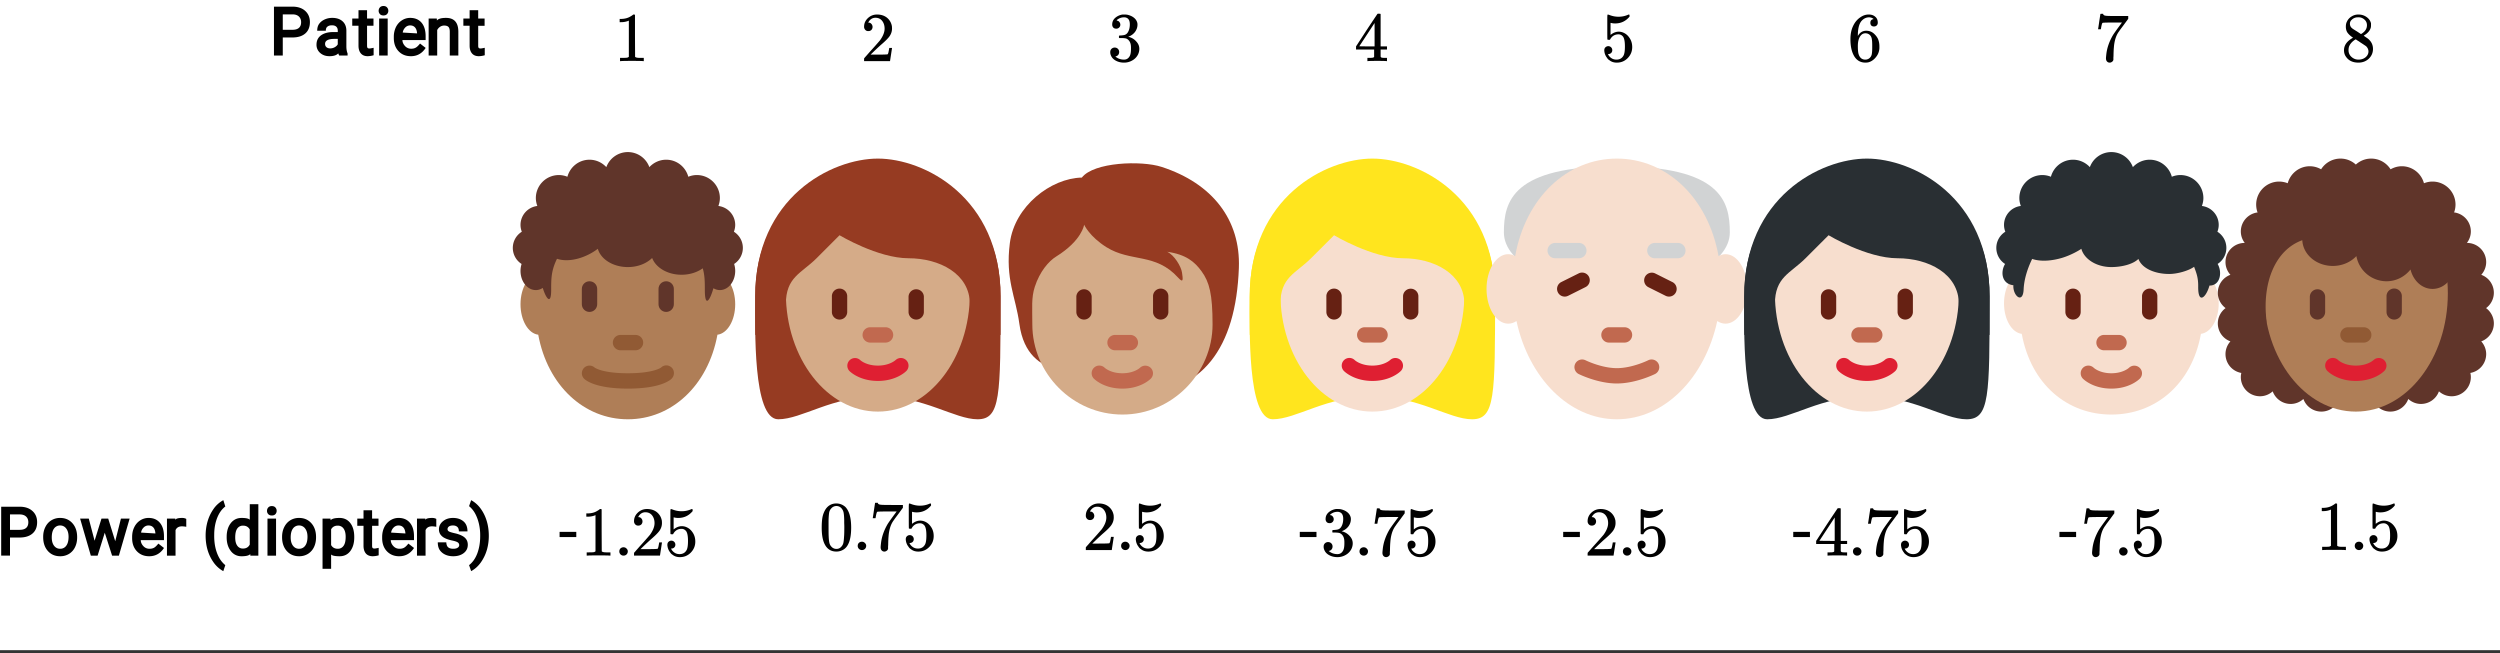 <svg xmlns="http://www.w3.org/2000/svg" xmlns:xlink="http://www.w3.org/1999/xlink" width="449.28" height="117.44" viewBox="0 0 336.96 88.08"><rect x="0" y="0" width="336.96" height="88.08" fill="#333333" stroke="none"/><defs><symbol overflow="visible" id="e"><path d="M3.922 0c-.106-.02-.606-.031-1.5-.031C1.547-.031 1.05-.02.937 0H.829v-.438h.25c.363 0 .598-.007.703-.03.051 0 .13-.036.235-.11v-4.875c-.024 0-.047.012-.079.031a2.59 2.59 0 0 1-.968.172H.78v-.438H.97c.52-.007.957-.128 1.312-.359a1.72 1.72 0 0 0 .297-.203c.008-.02.047-.031.11-.031.062 0 .113.015.156.047v2.828l.015 2.828c.094.094.297.14.61.14h.562V0zm0 0"/></symbol><symbol overflow="visible" id="g"><path d="M.734-.563c0-.164.051-.3.157-.406a.594.594 0 0 1 .406-.156c.164 0 .3.059.406.172.113.105.172.23.172.375a.574.574 0 0 1-.172.422.566.566 0 0 1-.39.156.56.56 0 0 1-.579-.563zm0 0"/></symbol><symbol overflow="visible" id="h"><path d="M1.031-4.047a.51.51 0 0 1-.406-.172.594.594 0 0 1-.156-.422c0-.445.172-.832.515-1.156.344-.32.754-.484 1.235-.484.539 0 .988.148 1.344.437.351.293.57.672.656 1.14.008.118.015.22.015.313 0 .368-.109.711-.328 1.032-.18.261-.531.62-1.062 1.078-.23.199-.547.492-.953.875l-.547.531h.718c.989 0 1.516-.016 1.579-.047.02 0 .05-.062.093-.187.02-.07.063-.286.125-.641v-.031h.375v.031L3.97-.031V0h-3.5v-.172c0-.133.004-.207.015-.219.008-.007.274-.312.797-.906a52.339 52.339 0 0 0 1.328-1.5c.414-.57.625-1.098.625-1.578 0-.414-.109-.766-.328-1.047-.219-.281-.523-.422-.906-.422-.367 0-.664.168-.89.5l-.048.094c-.023.031-.03.055-.03.063h.046c.156 0 .281.058.375.171a.6.6 0 0 1 .156.407.594.594 0 0 1-.156.406.569.569 0 0 1-.422.156zm0 0"/></symbol><symbol overflow="visible" id="i"><path d="M1.016-2.016c.144 0 .27.055.375.157a.542.542 0 0 1 .156.39.513.513 0 0 1-.156.375.528.528 0 0 1-.36.14H.97l.015.048c.094.199.239.367.438.5.195.136.426.203.687.203.446 0 .77-.192.97-.578.112-.227.171-.63.171-1.203 0-.645-.086-1.082-.25-1.313-.168-.207-.371-.312-.61-.312-.492 0-.859.214-1.109.64-.023.055-.043.086-.062.094h-.14c-.106 0-.169-.016-.188-.047-.012-.031-.016-.582-.016-1.656v-.672-.484c0-.352.016-.532.047-.532.008-.007.023-.015.047-.015l.156.047c.414.168.836.25 1.266.25.445 0 .875-.086 1.28-.266a.385.385 0 0 1 .126-.031c.05 0 .078.058.078.172V-6c-.512.617-1.156.922-1.938.922-.199 0-.375-.02-.53-.063l-.095-.015v1.625c.352-.29.723-.438 1.11-.438.113 0 .238.016.375.047.426.117.77.36 1.031.735.27.367.406.796.406 1.296 0 .575-.203 1.07-.609 1.485-.398.406-.887.61-1.469.61-.398 0-.73-.11-1-.329a.856.856 0 0 1-.312-.313 1.692 1.692 0 0 1-.36-.843c0-.008-.007-.035-.015-.078v-.094c0-.176.05-.313.156-.406a.536.536 0 0 1 .39-.157zm0 0"/></symbol><symbol overflow="visible" id="j"><path d="M.906-5.516c.352-.507.832-.765 1.438-.765.457 0 .863.156 1.219.468.164.168.304.383.421.641.239.524.36 1.242.36 2.156 0 .97-.137 1.715-.407 2.235-.18.367-.437.633-.78.797a1.832 1.832 0 0 1-.798.187C1.641.203 1.113-.125.781-.78.508-1.301.375-2.047.375-3.016c0-.582.035-1.066.11-1.453a3.17 3.17 0 0 1 .421-1.047zm2.125-.125a.907.907 0 0 0-1.344 0 1.106 1.106 0 0 0-.296.532c-.043.21-.075.57-.094 1.078v.89c0 .606.004 1.028.016 1.266.019.438.054.758.109.953.05.188.144.352.281.485a.863.863 0 0 0 .656.28A.824.824 0 0 0 3-.436c.133-.133.227-.297.281-.485.051-.195.086-.515.11-.953.02-.238.03-.66.03-1.266 0-.132-.007-.304-.015-.515v-.375c-.011-.508-.043-.867-.094-1.078a1.266 1.266 0 0 0-.28-.532zm0 0"/></symbol><symbol overflow="visible" id="k"><path d="M.516-4.328c.007-.008.062-.348.156-1.016l.156-1.015c0-.008.063-.016.188-.016h.187v.031c0 .063.047.121.14.172.095.043.259.07.5.078.239.012.77.016 1.595.016h1.14v.375l-.64.875c-.094.125-.204.273-.329.437a8.133 8.133 0 0 0-.265.375c-.063.086-.102.137-.11.157-.336.511-.53 1.195-.593 2.046-.024.262-.04.618-.047 1.063 0 .086-.008.172-.016.266v.312a.445.445 0 0 1-.187.266c-.094.07-.2.11-.313.11a.467.467 0 0 1-.36-.157c-.093-.102-.14-.242-.14-.422 0-.094.016-.273.047-.547.094-.844.383-1.691.875-2.547.125-.207.39-.586.797-1.14l.437-.594h-.89c-1.094 0-1.668.016-1.719.047-.031.011-.07.086-.11.218a8.121 8.121 0 0 0-.093.438.621.621 0 0 1-.031.172v.031H.516zm0 0"/></symbol><symbol overflow="visible" id="l"><path d="M1.203-4.375c-.18 0-.312-.05-.406-.156a.578.578 0 0 1-.14-.407c0-.363.14-.664.421-.906.281-.238.61-.383.984-.437h.141c.219 0 .352.008.406.015.207.032.422.102.641.204.414.21.676.5.781.875a.93.93 0 0 1 .032.265c0 .367-.118.7-.344 1a1.9 1.9 0 0 1-.875.625c-.031.012-.031.016 0 .016.02.011.05.023.094.031.382.105.707.309.968.61.27.292.406.62.406.984 0 .261-.058.511-.171.75a1.88 1.88 0 0 1-.75.797A2.177 2.177 0 0 1 2.25.203c-.418 0-.79-.09-1.11-.266C.817-.237.599-.472.485-.765a1.056 1.056 0 0 1-.093-.453c0-.176.054-.32.171-.437a.614.614 0 0 1 .422-.172.587.587 0 0 1 .61.594.648.648 0 0 1-.125.39.582.582 0 0 1-.328.203l-.063.016c.332.281.723.422 1.172.422.344 0 .602-.164.781-.5.102-.207.156-.524.156-.953v-.188c0-.593-.203-.988-.609-1.187-.094-.04-.281-.067-.562-.078h-.407l-.03-.032c-.013-.007-.016-.054-.016-.14 0-.07.007-.117.03-.14.02-.02.036-.032.048-.032.175 0 .359-.016.546-.047.282-.04.489-.195.626-.469.144-.27.218-.597.218-.984 0-.406-.11-.68-.328-.828a.787.787 0 0 0-.437-.125c-.313 0-.59.086-.829.25a.262.262 0 0 0-.093.062.296.296 0 0 0-.063.078l-.031.047c.02 0 .04.008.063.016a.433.433 0 0 1 .312.187.574.574 0 0 1 .125.36.513.513 0 0 1-.156.375.527.527 0 0 1-.39.156zm0 0"/></symbol><symbol overflow="visible" id="m"><path d="M4.36 0c-.087-.02-.493-.031-1.22-.031-.75 0-1.171.011-1.265.031h-.078v-.438h.281c.27 0 .438-.015.5-.046a.174.174 0 0 0 .125-.094v-.984H.266v-.422l1.421-2.188a327.419 327.419 0 0 1 1.47-2.203.574.574 0 0 1 .187-.016h.172l.062.063v4.344h.86v.421h-.86v.938a.207.207 0 0 0 .063.11c.039.054.218.078.53.078h.266V0zM2.765-1.984v-3.157L.703-2l1.031.016zm0 0"/></symbol><symbol overflow="visible" id="n"><path d="M3.516-5.672c-.137-.133-.329-.21-.579-.234-.437 0-.808.187-1.109.562-.293.407-.437 1.043-.437 1.907v.046l.078-.125c.258-.382.61-.578 1.047-.578.289 0 .546.063.765.188.156.086.305.21.453.375a2.2 2.2 0 0 1 .375.547c.125.304.188.636.188 1v.171c0 .149-.016.282-.047.407-.074.375-.266.726-.578 1.047-.274.28-.574.457-.906.53a2.071 2.071 0 0 1-.704 0C1.603.087 1.235-.16.954-.578.578-1.16.391-1.952.391-2.952c0-.676.117-1.27.359-1.781.238-.508.57-.907 1-1.188.344-.238.71-.36 1.11-.36.363 0 .656.102.874.298.227.187.344.453.344.796a.507.507 0 0 1-.14.375.507.507 0 0 1-.376.141.504.504 0 0 1-.359-.125.531.531 0 0 1-.125-.375c0-.281.145-.445.438-.5zm-.407 2.266a.84.84 0 0 0-.687-.344.762.762 0 0 0-.563.219c-.312.312-.468.812-.468 1.5 0 .554.039.937.125 1.156.062.188.164.352.312.484a.845.845 0 0 0 .547.188.86.86 0 0 0 .734-.36.934.934 0 0 0 .172-.453c.031-.187.047-.457.047-.812v-.297c0-.352-.015-.617-.047-.797a1.072 1.072 0 0 0-.172-.484zm0 0"/></symbol><symbol overflow="visible" id="o"><path d="M1.625-3.156c-.313-.207-.555-.422-.719-.64-.168-.22-.25-.505-.25-.86 0-.27.051-.5.156-.688.133-.281.336-.504.61-.672.27-.175.578-.265.922-.265.426 0 .797.117 1.11.343.312.22.507.5.593.844v.235c0 .136-.008.23-.016.28-.093.419-.383.778-.86 1.079l-.108.078.546.375c.47.375.704.844.704 1.406 0 .512-.188.95-.563 1.313-.375.351-.844.531-1.406.531C1.57.203 1.004-.078.64-.64.484-.867.406-1.145.406-1.469c0-.676.406-1.238 1.219-1.687zM3.5-4.844c0-.27-.09-.5-.266-.687a1.225 1.225 0 0 0-.64-.36 2.162 2.162 0 0 0-.313-.015c-.336 0-.617.117-.844.343a.691.691 0 0 0-.234.516c0 .274.113.492.344.656.031.032.234.164.61.391l.546.36c0-.008.035-.036.11-.079.082-.05.14-.094.171-.125.344-.27.516-.601.516-1zm-2.484 3.36c0 .375.132.683.406.921.27.243.582.36.937.36.258 0 .493-.05.704-.156.207-.102.367-.243.484-.422a.93.93 0 0 0 .156-.516c0-.27-.11-.508-.328-.719-.055-.039-.32-.218-.797-.53a4.392 4.392 0 0 0-.281-.188 1.838 1.838 0 0 1-.235-.157l-.078-.046-.109.062c-.398.262-.664.574-.797.938-.043.167-.062.32-.062.453zm0 0"/></symbol><symbol overflow="visible" id="f"><path d="M2.422-2.5H.172v-.703h2.25zm0 0"/></symbol><clipPath id="a"><path d="M0 0h336.96v87.621H0zm0 0"/></clipPath><clipPath id="b"><path d="M69 20.34h32V41H69zm0 0"/></clipPath><clipPath id="c"><path d="M269 20.34h32V41h-32zm0 0"/></clipPath><clipPath id="d"><path d="M298.926 23h37.207v33h-37.207zm0 0"/></clipPath></defs><g clip-path="url(#a)" fill="#fff"><path d="M0 0h337v88.367H0zm0 0"/><path d="M0 0h337v88.367H0zm0 0"/></g><path d="M99.094 41.008c0-2.281-1.156-4.133-2.586-4.133-.012 0-.02.004-.031.004-1.563-6.512-6.278-11.242-11.852-11.242-5.574 0-10.29 4.734-11.852 11.242-.011 0-.023-.004-.035-.004-1.425 0-2.582 1.852-2.582 4.133 0 2.18 1.055 3.945 2.39 4.105 1.266 6.871 6.188 11.399 12.079 11.399 5.89 0 10.813-4.528 12.074-11.399 1.34-.16 2.395-1.925 2.395-4.105zm0 0" fill="#af7e57"/><path d="M79.457 42.043c-.57 0-1.035-.461-1.035-1.035V38.94c0-.57.465-1.03 1.035-1.03.57 0 1.035.46 1.035 1.03v2.067c0 .574-.465 1.035-1.035 1.035zm10.336 0c-.574 0-1.035-.461-1.035-1.035V38.94c0-.57.46-1.03 1.035-1.03.57 0 1.031.46 1.031 1.03v2.067c0 .574-.46 1.035-1.031 1.035zm0 0" fill="#60352a"/><path d="M84.625 52.379c-4.344 0-5.676-1.113-5.898-1.336a1.04 1.04 0 0 1 0-1.465 1.032 1.032 0 0 1 1.421-.035c.082.059 1.137.766 4.477.766 3.465 0 4.469-.762 4.48-.77.403-.402 1.036-.383 1.442.02.402.406.379 1.078-.024 1.484-.222.223-1.558 1.336-5.898 1.336zm1.031-5.168H83.59a1.034 1.034 0 0 1 0-2.066h2.066c.574 0 1.035.46 1.035 1.03 0 .571-.46 1.036-1.035 1.036zm0 0" fill="#915a34"/><g clip-path="url(#b)"><path d="M100.125 33.414c0-.922-.484-1.723-1.207-2.18.11-.289.176-.597.176-.922 0-1.32-.992-2.394-2.266-2.55.121-.336.2-.692.2-1.067 0-1.71-1.391-3.101-3.102-3.101-.41 0-.797.086-1.153.23-.359-1.32-1.55-2.297-2.98-2.297-.898 0-1.703.391-2.27 1a3.086 3.086 0 0 0-2.898-2.03 3.095 3.095 0 0 0-2.902 2.03c-.567-.609-1.368-1-2.266-1-1.43 0-2.625.977-2.98 2.297a3.078 3.078 0 0 0-1.153-.23 3.102 3.102 0 0 0-3.101 3.101c0 .375.078.73.199 1.067a2.572 2.572 0 0 0-2.266 2.55c0 .325.067.633.176.922a2.568 2.568 0 0 0-.031 4.344c-.09.29-.145.606-.145.934 0 1.43.926 2.586 2.067 2.586.34 0 .652-.11.933-.29.457 1.489 1.133 2.337 1.133.29 0-1.637.016-2.637.785-4.22 1.23.419 3.008.165 4.688-.804.289-.168.562-.351.816-.543.39 1.41 2.055 2.465 4.047 2.465 1.34 0 2.52-.484 3.273-1.226.493 1.3 2.067 2.261 3.961 2.261 1.114 0 2.118-.332 2.86-.87.27.944.281 1.78.281 2.937 0 2.425.695 1.402 1.156-.25.266.156.559.25.871.25 1.141 0 2.067-1.157 2.067-2.586 0-.328-.055-.645-.145-.934a2.58 2.58 0 0 0 1.176-2.164zm0 0" fill="#60352a"/></g><path d="M118.324 23.441c6.2 0 16.535 3.098 16.535 16.536 0 13.433 0 16.535-3.101 16.535-3.098 0-7.235-3.102-13.434-3.102-6.199 0-10.246 3.102-13.433 3.102-3.457 0-3.102-12.403-3.102-16.535 0-13.438 10.336-16.536 16.535-16.536zm0 0" fill="#963b22"/><path d="M105.922 39.523c0-8.812 5.555-15.953 12.402-15.953 6.848 0 12.403 7.14 12.403 15.953 0 8.813-5.555 15.954-12.403 15.954-6.847 0-12.402-7.141-12.402-15.954zm0 0" fill="#d5ab88"/><path d="M118.324 51.344c-2.426 0-3.695-1.2-3.832-1.336a1.035 1.035 0 0 1 1.453-1.473c.051.05.832.742 2.38.742 1.57 0 2.347-.715 2.382-.742a1.04 1.04 0 0 1 1.453.028 1.027 1.027 0 0 1-.004 1.445c-.136.137-1.406 1.336-3.832 1.336zm0 0" fill="#df1f32"/><path d="M119.36 46.176h-2.07a1.03 1.03 0 0 1-1.032-1.031c0-.575.46-1.036 1.031-1.036h2.07c.57 0 1.032.461 1.032 1.036 0 .57-.461 1.03-1.032 1.03zm0 0" fill="#c1694f"/><path d="M102.887 45.145c-.028-.336-.063-.672-.063-1.036 0-5.168 3.098.582 3.098-3.101 0-3.68 2.066-4.133 4.137-6.2l3.097-3.101s5.168 3.102 9.301 3.102c4.137 0 8.27 2.066 8.27 6.199 0 4.137 3.101-2.067 3.101 3.101 0 .368-.035.696-.062 1.036h1.086c.007-1.528.007-3.239.007-5.168 0-13.438-10.336-18.602-16.535-18.602s-16.535 5.164-16.535 18.602c0 1.195-.027 3.086.012 5.168zm0 0" fill="#963b22"/><path d="M113.156 43.074a1.03 1.03 0 0 1-1.031-1.031v-2.066a1.034 1.034 0 1 1 2.066 0v2.066c0 .57-.464 1.031-1.035 1.031zm10.336 0c-.57 0-1.035-.46-1.035-1.031v-2.066a1.034 1.034 0 0 1 2.066 0v2.066c0 .57-.46 1.031-1.03 1.031zm0 0" fill="#662113"/><path d="M156.559 22.492c-2.727-.883-9.141-.644-10.743 1.442-4.171.082-9.062 3.847-9.703 8.82-.633 4.918.782 7.203 1.282 10.902.57 4.192 2.93 5.532 4.812 6.094 2.711 3.582 5.594 3.43 10.43 3.43 9.445 0 13.945-6.32 14.343-17.059.243-6.496-3.57-11.414-10.421-13.629zm0 0" fill="#963b22"/><path d="M161.96 36.578c-.913-1.266-2.085-2.285-4.648-2.644.961.441 1.883 1.964 2.004 2.804.118.844.239 1.524-.523.684-3.05-3.375-6.371-2.047-9.664-4.106-2.3-1.441-3.004-3.03-3.004-3.03s-.277 2.124-3.766 4.288c-1.011.625-2.218 2.024-2.886 4.086-.48 1.485-.332 2.809-.332 5.067 0 6.601 5.437 12.148 12.144 12.148 6.711 0 12.149-5.598 12.149-12.148 0-4.102-.43-5.704-1.473-7.149zm0 0" fill="#d4ab88"/><path d="M151.277 52.379c-2.425 0-3.695-1.2-3.832-1.336a1.033 1.033 0 0 1 1.45-1.473c.054.047.832.739 2.382.739 1.567 0 2.348-.711 2.38-.743a1.045 1.045 0 0 1 1.456.032c.39.406.39 1.043-.008 1.441-.136.14-1.406 1.34-3.828 1.34zm1.032-5.168h-2.067a1.034 1.034 0 0 1 0-2.066h2.067a1.034 1.034 0 1 1 0 2.066zm0 0" fill="#c1694f"/><path d="M146.11 43.074c-.57 0-1.036-.46-1.036-1.031v-2.066a1.034 1.034 0 0 1 2.066 0v2.066c0 .57-.46 1.031-1.03 1.031zm10.331 0a1.03 1.03 0 0 1-1.03-1.031v-2.066a1.034 1.034 0 1 1 2.066 0v2.066c0 .57-.461 1.031-1.036 1.031zm0 0" fill="#662113"/><path d="M184.977 23.441c6.199 0 16.535 3.098 16.535 16.536 0 13.433 0 16.535-3.102 16.535-3.101 0-7.234-3.102-13.433-3.102-6.204 0-10.247 3.102-13.438 3.102-3.453 0-3.098-12.403-3.098-16.535 0-13.438 10.332-16.536 16.536-16.536zm0 0" fill="#ffe51e"/><path d="M172.574 39.523c0-8.812 5.551-15.953 12.403-15.953 6.847 0 12.402 7.14 12.402 15.953 0 8.813-5.555 15.954-12.402 15.954-6.852 0-12.403-7.141-12.403-15.954zm0 0" fill="#f7dece"/><path d="M184.977 51.344c-2.426 0-3.696-1.2-3.832-1.336a1.035 1.035 0 0 1 0-1.461 1.032 1.032 0 0 1 1.449-.012c.054.05.836.742 2.383.742 1.57 0 2.347-.715 2.382-.742a1.04 1.04 0 0 1 1.453.028c.391.406.395 1.046-.007 1.445-.133.137-1.403 1.336-3.828 1.336zm0 0" fill="#df1f32"/><path d="M186.008 46.176h-2.067a1.03 1.03 0 0 1-1.03-1.031c0-.575.46-1.036 1.03-1.036h2.067c.574 0 1.035.461 1.035 1.036 0 .57-.461 1.03-1.035 1.03zm0 0" fill="#c1694f"/><path d="M169.54 45.145c-.032-.336-.067-.672-.067-1.036 0-5.168 3.101.582 3.101-3.101 0-3.68 2.067-4.133 4.133-6.2l3.102-3.101s5.168 3.102 9.3 3.102c4.133 0 8.27 2.066 8.27 6.199 0 4.137 3.098-2.067 3.098 3.101 0 .368-.032.696-.059 1.036h1.082c.012-1.528.012-3.239.012-5.168 0-13.438-10.336-18.602-16.535-18.602-6.204 0-16.536 5.164-16.536 18.602 0 1.195-.03 3.086.012 5.168zm0 0" fill="#ffe51e"/><path d="M179.809 43.074c-.57 0-1.036-.46-1.036-1.031v-2.066a1.034 1.034 0 1 1 2.066 0v2.066c0 .57-.46 1.031-1.03 1.031zm10.336 0c-.575 0-1.036-.46-1.036-1.031v-2.066a1.034 1.034 0 1 1 2.067 0v2.066c0 .57-.461 1.031-1.031 1.031zm0 0" fill="#662113"/><path d="M233.152 31.328c0 4.207-6.816 7.613-15.226 7.613s-15.227-3.406-15.227-7.613c0-4.203 1.172-8.922 15.227-8.922 14.054 0 15.226 4.719 15.226 8.922zm0 0" fill="#d1d3d4"/><path d="M232.566 34.258c-.328 0-.636.105-.933.265-1.406-7.87-7.004-13.148-13.707-13.148-6.703 0-12.301 5.277-13.707 13.148-.293-.16-.606-.265-.934-.265-1.617 0-2.926 2.097-2.926 4.683 0 2.59 1.309 4.684 2.926 4.684.395 0 .77-.125 1.113-.352 1.645 7.63 7.07 13.239 13.528 13.239 6.457 0 11.883-5.61 13.531-13.239.344.227.719.352 1.11.352 1.617 0 2.93-2.094 2.93-4.684 0-2.586-1.313-4.683-2.93-4.683zm0 0" fill="#f7dece"/><path d="M210.898 39.977c-.378 0-.742-.211-.921-.575a1.031 1.031 0 0 1 .46-1.386l2.344-1.168a1.034 1.034 0 0 1 1.387.46 1.034 1.034 0 0 1-.465 1.387l-2.34 1.172a1.04 1.04 0 0 1-.465.11zm14.055 0c-.156 0-.312-.036-.46-.11l-2.345-1.172a1.034 1.034 0 0 1 .926-1.848l2.344 1.173a1.033 1.033 0 0 1-.465 1.957zm0 0" fill="#662113"/><path d="M226.195 34.809h-3.101a1.034 1.034 0 1 1 0-2.066h3.101a1.034 1.034 0 0 1 0 2.066zm-13.437 0h-3.098a1.034 1.034 0 1 1 0-2.066h3.098a1.034 1.034 0 1 1 0 2.066zm0 0" fill="#d1d3d4"/><path d="M217.926 51.688c-2.555 0-5.043-1.227-5.149-1.278a1.037 1.037 0 0 1-.46-1.387 1.039 1.039 0 0 1 1.386-.464c.02.011 2.164 1.062 4.223 1.062 2.074 0 4.199-1.05 4.222-1.062a1.039 1.039 0 0 1 1.387.464 1.038 1.038 0 0 1-.46 1.387c-.106.05-2.59 1.278-5.15 1.278zm1.035-5.512h-2.066a1.034 1.034 0 1 1 0-2.067h2.066c.57 0 1.031.461 1.031 1.036 0 .57-.46 1.03-1.031 1.03zm0 0" fill="#c1694f"/><path d="M251.625 23.441c6.203 0 16.54 3.098 16.54 16.536 0 13.433 0 16.535-3.103 16.535-3.101 0-7.234-3.102-13.437-3.102-6.2 0-10.246 3.102-13.434 3.102-3.453 0-3.101-12.403-3.101-16.535 0-13.438 10.336-16.536 16.535-16.536zm0 0" fill="#292f33"/><path d="M239.227 39.523c0-8.812 5.55-15.953 12.398-15.953 6.852 0 12.402 7.14 12.402 15.953 0 8.813-5.55 15.954-12.402 15.954-6.848 0-12.398-7.141-12.398-15.954zm0 0" fill="#f7dece"/><path d="M251.625 51.344c-2.426 0-3.691-1.2-3.828-1.336a1.028 1.028 0 0 1 0-1.461 1.032 1.032 0 0 1 1.45-.012c.054.05.831.742 2.378.742 1.57 0 2.352-.715 2.383-.742a1.045 1.045 0 0 1 1.457.028 1.03 1.03 0 0 1-.008 1.445c-.137.137-1.406 1.336-3.832 1.336zm0 0" fill="#df1f32"/><path d="M252.66 46.176h-2.066a1.034 1.034 0 1 1 0-2.067h2.066a1.034 1.034 0 1 1 0 2.067zm0 0" fill="#c1694f"/><path d="M236.191 45.145c-.03-.336-.066-.672-.066-1.036 0-5.168 3.102.582 3.102-3.101 0-3.68 2.066-4.133 4.132-6.2l3.102-3.101s5.164 3.102 9.3 3.102c4.134 0 8.266 2.066 8.266 6.199 0 4.137 3.102-2.067 3.102 3.101 0 .368-.035.696-.059 1.036h1.082c.012-1.528.012-3.239.012-5.168 0-13.438-10.336-18.602-16.539-18.602-6.2 0-16.535 5.164-16.535 18.602 0 1.195-.028 3.086.015 5.168zm0 0" fill="#292f33"/><path d="M246.46 43.074c-.57 0-1.034-.46-1.034-1.031v-2.066a1.034 1.034 0 0 1 2.066 0v2.066c0 .57-.46 1.031-1.031 1.031zm10.333 0a1.03 1.03 0 0 1-1.031-1.031v-2.066a1.034 1.034 0 1 1 2.066 0v2.066c0 .57-.46 1.031-1.035 1.031zm0 0" fill="#662113"/><path d="M299.047 40.89c0-2.28-1.156-4.132-2.586-4.132-.012 0-.02.004-.031.004-1.563-6.512-6.278-11.242-11.852-11.242-5.574 0-10.289 4.73-11.851 11.242-.012 0-.024-.004-.036-.004-1.425 0-2.582 1.851-2.582 4.133 0 2.18 1.055 3.945 2.391 4.105 1.266 6.871 6.188 10.879 12.078 10.879s10.813-4.008 12.074-10.879c1.34-.16 2.395-1.926 2.395-4.105zm0 0" fill="#f7dece"/><g clip-path="url(#c)"><path d="M300.078 33.414c0-.922-.484-1.723-1.207-2.18.11-.289.176-.597.176-.922 0-1.32-.992-2.394-2.266-2.55.121-.336.2-.692.2-1.067 0-1.71-1.391-3.101-3.102-3.101-.406 0-.797.086-1.152.23-.36-1.32-1.551-2.297-2.98-2.297-.9 0-1.704.391-2.27 1a3.086 3.086 0 0 0-2.899-2.03 3.086 3.086 0 0 0-2.898 2.03c-.567-.609-1.371-1-2.27-1-1.43 0-2.625.977-2.98 2.297a3.063 3.063 0 0 0-1.153-.23 3.102 3.102 0 0 0-3.101 3.101c0 .375.078.73.199 1.067a2.572 2.572 0 0 0-2.266 2.55c0 .325.067.633.176.922a2.568 2.568 0 0 0-.031 4.344c-.633 1.024-.492 2.684 1.117 2.867-.094 1.426 1.297 2.598 1.383.551.047-1.105.379-2.516 1.148-4.098 1.23.418 2.766.23 4.008-.136 1.242-.371 2.367-1.04 2.621-1.23.39 1.41 2.055 2.464 4.047 2.464 1.34 0 2.89-.355 3.645-1.098.492 1.301 2.254 2.028 4.144 2.028 1.113 0 2.621-.434 3.363-.969.297.816.567 1.434.551 2.672-.031 2.426 1.059 1.512 1.52-.14 1.469.007 1.75-1.798 1.101-2.915a2.569 2.569 0 0 0 1.176-2.16zm0 0" fill="#292f33"/></g><path d="M284.578 52.379c-2.426 0-3.695-1.2-3.832-1.336a1.04 1.04 0 0 1 0-1.465 1.036 1.036 0 0 1 1.453-.008c.051.047.832.739 2.38.739 1.57 0 2.347-.711 2.382-.743a1.04 1.04 0 0 1 1.453.032 1.022 1.022 0 0 1-.004 1.441c-.137.14-1.406 1.34-3.832 1.34zm1.031-5.168h-2.066a1.034 1.034 0 0 1 0-2.066h2.066c.575 0 1.036.46 1.036 1.03 0 .571-.461 1.036-1.036 1.036zm0 0" fill="#c1694f"/><path d="M279.41 43.074a1.03 1.03 0 0 1-1.031-1.031v-2.066a1.034 1.034 0 1 1 2.066 0v2.066c0 .57-.465 1.031-1.035 1.031zm10.336 0c-.574 0-1.035-.46-1.035-1.031v-2.066a1.034 1.034 0 1 1 2.066 0v2.066c0 .57-.46 1.031-1.03 1.031zm0 0" fill="#662113"/><g clip-path="url(#d)"><path d="M335.082 41.527a2.58 2.58 0 0 0 1.05-2.07 2.58 2.58 0 0 0-1.698-2.418 2.57 2.57 0 0 0 .664-1.715 2.582 2.582 0 0 0-2.582-2.582h-.016c.328-.433.531-.965.531-1.55a2.583 2.583 0 0 0-2.586-2.583c-.636 0-1.215.239-1.668.625-2.87-3.507-6.91-5.793-11.25-5.793-4.437 0-8.566 2.098-11.449 5.63a2.582 2.582 0 0 0-4.05 2.121c0 .585.199 1.117.527 1.55h-.012a2.582 2.582 0 0 0-2.582 2.582c0 .664.254 1.258.664 1.715a2.58 2.58 0 0 0-1.7 2.418c0 .852.419 1.598 1.048 2.07a2.574 2.574 0 0 0-1.047 2.067 2.58 2.58 0 0 0 1.699 2.418 2.558 2.558 0 0 0-.664 1.715 2.58 2.58 0 0 0 2.133 2.539 2.41 2.41 0 0 0-.067.562 2.582 2.582 0 0 0 2.582 2.582c.664 0 1.262-.254 1.715-.664a2.582 2.582 0 0 0 2.422 1.7c.66 0 1.258-.258 1.715-.669a2.575 2.575 0 0 0 2.418 1.7c1.27 0 2.32-.918 2.535-2.125.695.035 1.399.058 2.113.058.715 0 1.418-.031 2.114-.078a2.578 2.578 0 0 0 2.539 2.145 2.575 2.575 0 0 0 2.418-1.7c.457.41 1.054.668 1.714.668a2.58 2.58 0 0 0 2.418-1.699c.457.41 1.055.664 1.715.664a2.583 2.583 0 0 0 2.586-2.582 2.41 2.41 0 0 0-.066-.562 2.58 2.58 0 0 0 2.133-2.54c0-.66-.258-1.257-.664-1.714a2.58 2.58 0 0 0 1.699-2.418c0-.852-.418-1.598-1.051-2.067zm0 0" fill="#60352a"/></g><path d="M305.129 39.523c0-8.812 5.55-15.953 12.398-15.953 6.852 0 12.403 7.14 12.403 15.953 0 8.813-5.551 15.954-12.403 15.954-6.847 0-12.398-7.141-12.398-15.954zm0 0" fill="#af7e57"/><path d="M317.527 51.344c-2.425 0-3.691-1.2-3.828-1.336a1.028 1.028 0 0 1 0-1.461 1.032 1.032 0 0 1 1.45-.012c.054.05.831.742 2.378.742 1.57 0 2.352-.715 2.383-.742a1.045 1.045 0 0 1 1.457.028 1.03 1.03 0 0 1-.008 1.445c-.136.137-1.406 1.336-3.832 1.336zm0 0" fill="#df1f32"/><path d="M318.563 46.176h-2.067a1.034 1.034 0 1 1 0-2.067h2.067a1.034 1.034 0 1 1 0 2.067zm0 0" fill="#915a34"/><path d="M312.363 43.074c-.57 0-1.035-.46-1.035-1.031v-2.066a1.034 1.034 0 0 1 2.066 0v2.066c0 .57-.46 1.031-1.03 1.031zm10.332 0a1.03 1.03 0 0 1-1.03-1.031v-2.066a1.034 1.034 0 1 1 2.065 0v2.066c0 .57-.46 1.031-1.035 1.031zm0 0" fill="#60352a"/><path d="M329.734 30.031a3.089 3.089 0 0 0 1.23-2.457c0-1.71-1.39-3.101-3.1-3.101-.407 0-.798.086-1.153.226a3.094 3.094 0 0 0-2.98-2.293c-.555 0-1.07.16-1.52.414a3.09 3.09 0 0 0-2.613-1.445c-.801 0-1.52.309-2.07.805a3.06 3.06 0 0 0-2.067-.805 3.09 3.09 0 0 0-2.613 1.445 3.082 3.082 0 0 0-1.52-.414c-1.43 0-2.625.977-2.98 2.293a3.154 3.154 0 0 0-1.153-.226 3.102 3.102 0 0 0-1.722 5.68c-1.305 1.894-2.121 3.78-2.543 5.042-1.16 3.489 2.922 11.801 2.52 7.688-.485-4.95 1.277-9.215 4.863-10.508.093 1.926 1.89 3.469 4.117 3.469 1.28 0 2.418-.524 3.172-1.328a4.136 4.136 0 0 0 4.062 3.394c1.316 0 2.477-.629 3.234-1.59.372 1.512 1.551 2.621 2.965 2.621 1.711 0 3.102-1.617 3.102-3.617 0-.328-.05-.64-.121-.945.07-.18.12-.379.12-.606 0-.96-.401-2.324-1.23-3.742zm0 0" fill="#60352a"/><path d="M38.113 5.05v2.438h-1.187V.895h2.48c.73 0 1.305.19 1.73.574.423.383.634.886.634 1.511 0 .66-.208 1.172-.625 1.532-.415.36-.997.539-1.747.539zm0-1.034h1.293c.395 0 .688-.086.883-.258.2-.176.297-.43.297-.766 0-.32-.102-.574-.297-.762-.2-.19-.477-.289-.836-.292h-1.34zm7.606 3.472c-.086-.176-.13-.277-.121-.3-.235.257-.63.386-1.192.386-.504 0-.918-.144-1.25-.437a1.425 1.425 0 0 1-.496-1.114c0-.543.203-.964.61-1.261.41-.293.964-.442 1.671-.442h.586v-.183c0-.227-.062-.403-.195-.532-.129-.128-.328-.195-.602-.195-.242 0-.44.059-.59.172-.152.11-.226.297-.226.563h-1.16c0-.395.094-.715.281-.957.184-.247.434-.434.738-.57.309-.138.641-.208 1.004-.208.578 0 1.04.149 1.38.45.34.3.515.71.527 1.234v2.133c0 .398.054.722.164.972v.29zm-1.2-.965c.215 0 .422-.058.614-.168.191-.113.324-.242.394-.386v-.727h-.437c-.848 0-1.274.223-1.274.672 0 .191.063.34.192.45.125.105.297.16.512.16zm4.954-5.148v1.121h.867v.977h-.867V6.16c0 .14.023.238.066.293.047.055.133.082.262.082.078 0 .265-.031.558-.094v1.004a3.09 3.09 0 0 1-.789.13c-.41 0-.722-.126-.933-.38-.211-.25-.317-.597-.317-1.035V3.473h-.843v-.977h.843V1.375zm2.78 6.113h-1.151V2.496h1.152zM51.036 1.45c0-.172.059-.324.168-.449.113-.125.274-.191.48-.191.212 0 .372.066.481.191a.631.631 0 0 1 .172.453.613.613 0 0 1-.172.445c-.113.122-.273.184-.48.184-.207 0-.368-.062-.477-.184a.645.645 0 0 1-.172-.449zm4.348 6.125c-.68 0-1.235-.222-1.664-.672-.426-.449-.64-1.043-.64-1.78v-.145a3 3 0 0 1 .28-1.317c.192-.387.457-.691.801-.914a2.027 2.027 0 0 1 1.121-.336c.66 0 1.172.219 1.54.652.363.434.546 1.043.546 1.829v.511h-3.129c.004.285.121.551.344.797a1.1 1.1 0 0 0 .844.367c.246 0 .453-.05.62-.152.173-.098.36-.281.567-.547l.758.59c-.484.746-1.148 1.117-1.988 1.117zm-.102-4.148a.884.884 0 0 0-.676.297c-.187.199-.292.422-.324.664l2.055.12-.121.005c-.02-.356-.113-.625-.274-.809-.164-.187-.382-.277-.66-.277zm3.594-.93l.012.27c.191-.239.597-.356 1.226-.356 1.098 0 1.653.613 1.664 1.84v3.238h-1.156V4.242c-.004-.285-.062-.488-.176-.61-.117-.124-.308-.187-.57-.187a.962.962 0 0 0-.574.176c-.168.117-.29.262-.375.43v3.437h-1.153V2.496zm5.578-1.121v1.121h.863v.977h-.863V6.16c0 .14.02.238.067.293.043.055.132.082.257.082.078 0 .266-.031.559-.094v1.004a3.065 3.065 0 0 1-.79.13c-.41 0-.722-.126-.933-.38-.21-.25-.316-.597-.316-1.035V3.473h-.844v-.977h.844V1.375zm0 0M1.348 72.45v2.44H.16v-6.593h2.48c.731 0 1.305.191 1.727.574.426.379.637.883.637 1.512 0 .66-.207 1.168-.625 1.527-.414.36-.996.54-1.746.54zm0-1.036H2.64c.394 0 .687-.086.882-.258.2-.176.297-.43.297-.765 0-.32-.101-.575-.297-.762-.199-.188-.476-.285-.836-.293h-1.34zm4.472.938c0-.485.094-.918.29-1.309.19-.39.46-.695.808-.91a2.207 2.207 0 0 1 1.184-.324c.683 0 1.238.238 1.66.714.422.473.636 1.094.636 1.864v.058c0 .477-.093.91-.28 1.293a2.145 2.145 0 0 1-.806.91 2.23 2.23 0 0 1-1.203.325c-.68 0-1.234-.235-1.656-.707-.422-.477-.633-1.098-.633-1.86zm1.157.093c0 .47.105.844.312 1.114.207.27.48.406.82.406a.97.97 0 0 0 .82-.41c.208-.278.313-.676.313-1.203 0-.47-.105-.84-.316-1.114a.985.985 0 0 0-.824-.414.987.987 0 0 0-.813.406c-.207.27-.312.676-.312 1.215zm8.554.5l.77-3.05h1.172l-1.45 4.996h-.914l-.988-3.09-.965 3.09h-.914l-1.445-4.996h1.168l.785 2.988.93-2.988h.906zm4.582 2.028c-.68 0-1.234-.223-1.66-.668-.43-.45-.644-1.047-.644-1.785v-.145c0-.488.093-.926.285-1.313.187-.386.453-.695.797-.917a2.05 2.05 0 0 1 1.125-.336c.66 0 1.172.218 1.535.656.367.433.55 1.043.55 1.824v.512H18.97c.008.285.12.554.343.797.223.246.504.367.844.367.246 0 .453-.05.625-.149.168-.101.356-.285.563-.55l.758.593c-.485.743-1.149 1.114-1.989 1.114zm-.097-4.149a.901.901 0 0 0-.68.301 1.144 1.144 0 0 0-.32.66l2.05.125-.12.004c-.02-.355-.11-.629-.274-.812-.16-.184-.379-.278-.656-.278zm5.09.18a3.623 3.623 0 0 0-.57-.063c-.438 0-.731.172-.876.516v3.434h-1.156v-4.996h1.129l-.016.18c.094-.177.41-.266.957-.266.18 0 .36.043.531.129zm2.609 1.176c0-.664.09-1.301.265-1.91.18-.61.446-1.168.805-1.676a3.8 3.8 0 0 1 1.317-1.18l.265.852c-.457.351-.812.843-1.07 1.472-.258.633-.399 1.344-.422 2.133l-.004.36c0 1.07.195 2 .586 2.785.23.46.535.847.91 1.156l-.27.812a3.937 3.937 0 0 1-1.34-1.226c-.695-.996-1.042-2.192-1.042-3.578zm2.836.175c0-.753.183-1.363.547-1.835.37-.473.855-.711 1.46-.711.598 0 .965.082 1.106.246v-2.102h1.156v6.938h-1.078l-.015-.215c-.164.199-.555.297-1.176.297a1.737 1.737 0 0 1-1.45-.72c-.367-.476-.55-1.089-.55-1.839zm1.152.09c0 .485.094.856.281 1.11a.89.89 0 0 0 .762.382c.43 0 .734-.18.918-.539v-2.03c-.187-.348-.492-.52-.91-.52a.902.902 0 0 0-.77.386c-.187.258-.28.66-.28 1.211zm5.504 2.446h-1.156v-4.996h1.156zm-1.219-6.04c0-.175.055-.324.168-.449.114-.129.274-.191.48-.191.208 0 .368.062.481.187a.655.655 0 0 1 .172.454.645.645 0 0 1-.172.449c-.113.12-.273.18-.48.18-.207 0-.367-.063-.48-.184a.626.626 0 0 1-.169-.445zm2.032 3.5c0-.484.097-.917.289-1.308.195-.39.464-.695.808-.91a2.22 2.22 0 0 1 1.188-.324c.683 0 1.238.238 1.66.714.422.473.633 1.094.633 1.864v.058c0 .477-.094.91-.278 1.293a2.17 2.17 0 0 1-.804.91 2.23 2.23 0 0 1-1.203.325c-.684 0-1.235-.235-1.66-.707-.423-.477-.633-1.098-.633-1.86zm1.16.094c0 .47.105.844.312 1.114.207.27.48.406.82.406a.97.97 0 0 0 .82-.41c.208-.278.313-.676.313-1.203 0-.47-.105-.84-.316-1.114a.985.985 0 0 0-.824-.414.987.987 0 0 0-.813.406c-.207.27-.312.676-.312 1.215zm8.566 0c0 .743-.176 1.352-.527 1.825-.352.468-.836.703-1.446.703-.617 0-1-.078-1.144-.243v1.938h-1.156v-6.773h1.074l.016.226c.167-.207.566-.312 1.195-.312.617 0 1.101.23 1.457.691.355.457.531 1.082.531 1.871zm-1.156-.09c0-.484-.094-.855-.285-1.117a.922.922 0 0 0-.782-.39c-.406 0-.707.164-.894.5v2.117c.187.332.488.5.902.5a.91.91 0 0 0 .77-.39c.195-.259.289-.669.289-1.22zm3.562-3.582v1.122h.864v.976h-.864v2.688c0 .144.024.242.067.296.047.051.133.079.261.079.079 0 .266-.032.56-.094v1.008a3.087 3.087 0 0 1-.79.125c-.41 0-.723-.125-.938-.375-.21-.254-.316-.598-.316-1.04v-2.687h-.84v-.976h.84v-1.122zm3.66 6.2c-.68 0-1.23-.223-1.66-.668-.43-.45-.644-1.047-.644-1.785v-.145c0-.488.097-.926.285-1.313.187-.386.457-.695.8-.917a2.027 2.027 0 0 1 1.122-.336c.66 0 1.172.218 1.535.656.367.433.55 1.043.55 1.824v.512h-3.132c.008.285.121.554.344.797.222.246.504.367.843.367.247 0 .458-.05.625-.149.172-.101.36-.285.563-.55l.762.593c-.489.743-1.149 1.114-1.992 1.114zm-.097-4.149a.901.901 0 0 0-.68.301 1.144 1.144 0 0 0-.32.66l2.05.125-.12.004c-.02-.355-.11-.629-.274-.812-.16-.184-.379-.278-.656-.278zm5.09.18a3.623 3.623 0 0 0-.57-.063c-.438 0-.731.172-.876.516v3.434h-1.156v-4.996h1.129l-.016.18c.094-.177.414-.266.957-.266.18 0 .36.043.532.129zm3.09 2.476a.437.437 0 0 0-.192-.37c-.125-.09-.387-.18-.781-.262-.395-.086-.723-.192-.977-.325a1.513 1.513 0 0 1-.582-.484 1.2 1.2 0 0 1-.199-.691c0-.434.18-.801.54-1.094.362-.297.812-.445 1.355-.445.57 0 1.035.152 1.402.457.363.304.547.754.547 1.355h-1.16c0-.285-.075-.488-.22-.61-.144-.124-.335-.187-.57-.187-.245 0-.43.047-.554.145a.432.432 0 0 0-.184.355c0 .125.059.223.172.297.113.07.367.152.758.242.395.086.723.196.988.332.266.13.469.297.606.5.136.2.207.442.207.727 0 .476-.188.851-.559 1.133-.37.28-.84.418-1.406.418-.398 0-.754-.07-1.066-.215a1.815 1.815 0 0 1-.743-.61c-.18-.265-.27-.617-.27-1.046h1.145c.02.324.106.55.266.675.16.125.383.188.668.188.262 0 .46-.047.598-.14.14-.09.21-.208.21-.345zm3.988-1.257c0 .652-.086 1.28-.258 1.882a5.647 5.647 0 0 1-.793 1.668c-.36.516-.8.918-1.328 1.207l-.281-.808c.48-.371.851-.899 1.109-1.578.254-.684.387-1.446.39-2.285v-.137a6.71 6.71 0 0 0-.183-1.629c-.121-.5-.289-.945-.504-1.336a3.284 3.284 0 0 0-.812-.984l.28-.809c.528.293.97.691 1.325 1.2.356.507.617 1.062.793 1.671.176.602.262 1.25.262 1.938zm0 0"/><use xlink:href="#e" x="82.741" y="8.238"/><use xlink:href="#f" x="75.252" y="74.889"/><use xlink:href="#e" x="78.247" y="74.889"/><use xlink:href="#g" x="82.741" y="74.889"/><use xlink:href="#h" x="84.987" y="74.889"/><use xlink:href="#i" x="89.481" y="74.889"/><use xlink:href="#h" x="115.996" y="8.238"/><use xlink:href="#j" x="110.379" y="74.14"/><use xlink:href="#g" x="114.873" y="74.14"/><use xlink:href="#k" x="117.119" y="74.14"/><use xlink:href="#i" x="121.613" y="74.14"/><use xlink:href="#l" x="149.251" y="8.238"/><use xlink:href="#h" x="145.881" y="74.14"/><use xlink:href="#g" x="150.375" y="74.14"/><use xlink:href="#i" x="152.621" y="74.14"/><use xlink:href="#m" x="182.507" y="8.238"/><use xlink:href="#f" x="175.018" y="74.889"/><use xlink:href="#l" x="178.013" y="74.889"/><use xlink:href="#g" x="182.507" y="74.889"/><use xlink:href="#k" x="184.753" y="74.889"/><use xlink:href="#i" x="189.247" y="74.889"/><use xlink:href="#i" x="215.762" y="8.238"/><use xlink:href="#f" x="210.52" y="74.889"/><use xlink:href="#h" x="213.515" y="74.889"/><use xlink:href="#g" x="218.009" y="74.889"/><use xlink:href="#i" x="220.255" y="74.889"/><use xlink:href="#n" x="249.017" y="8.238"/><use xlink:href="#f" x="241.528" y="74.889"/><use xlink:href="#m" x="244.524" y="74.889"/><use xlink:href="#g" x="249.017" y="74.889"/><use xlink:href="#k" x="251.264" y="74.889"/><use xlink:href="#i" x="255.757" y="74.889"/><use xlink:href="#k" x="282.273" y="8.238"/><use xlink:href="#f" x="277.405" y="74.889"/><use xlink:href="#k" x="280.4" y="74.889"/><use xlink:href="#g" x="284.894" y="74.889"/><use xlink:href="#i" x="287.14" y="74.889"/><use xlink:href="#e" x="312.158" y="74.14"/><use xlink:href="#g" x="316.651" y="74.14"/><use xlink:href="#i" x="318.898" y="74.14"/><use xlink:href="#o" x="315.528" y="8.238"/></svg>
